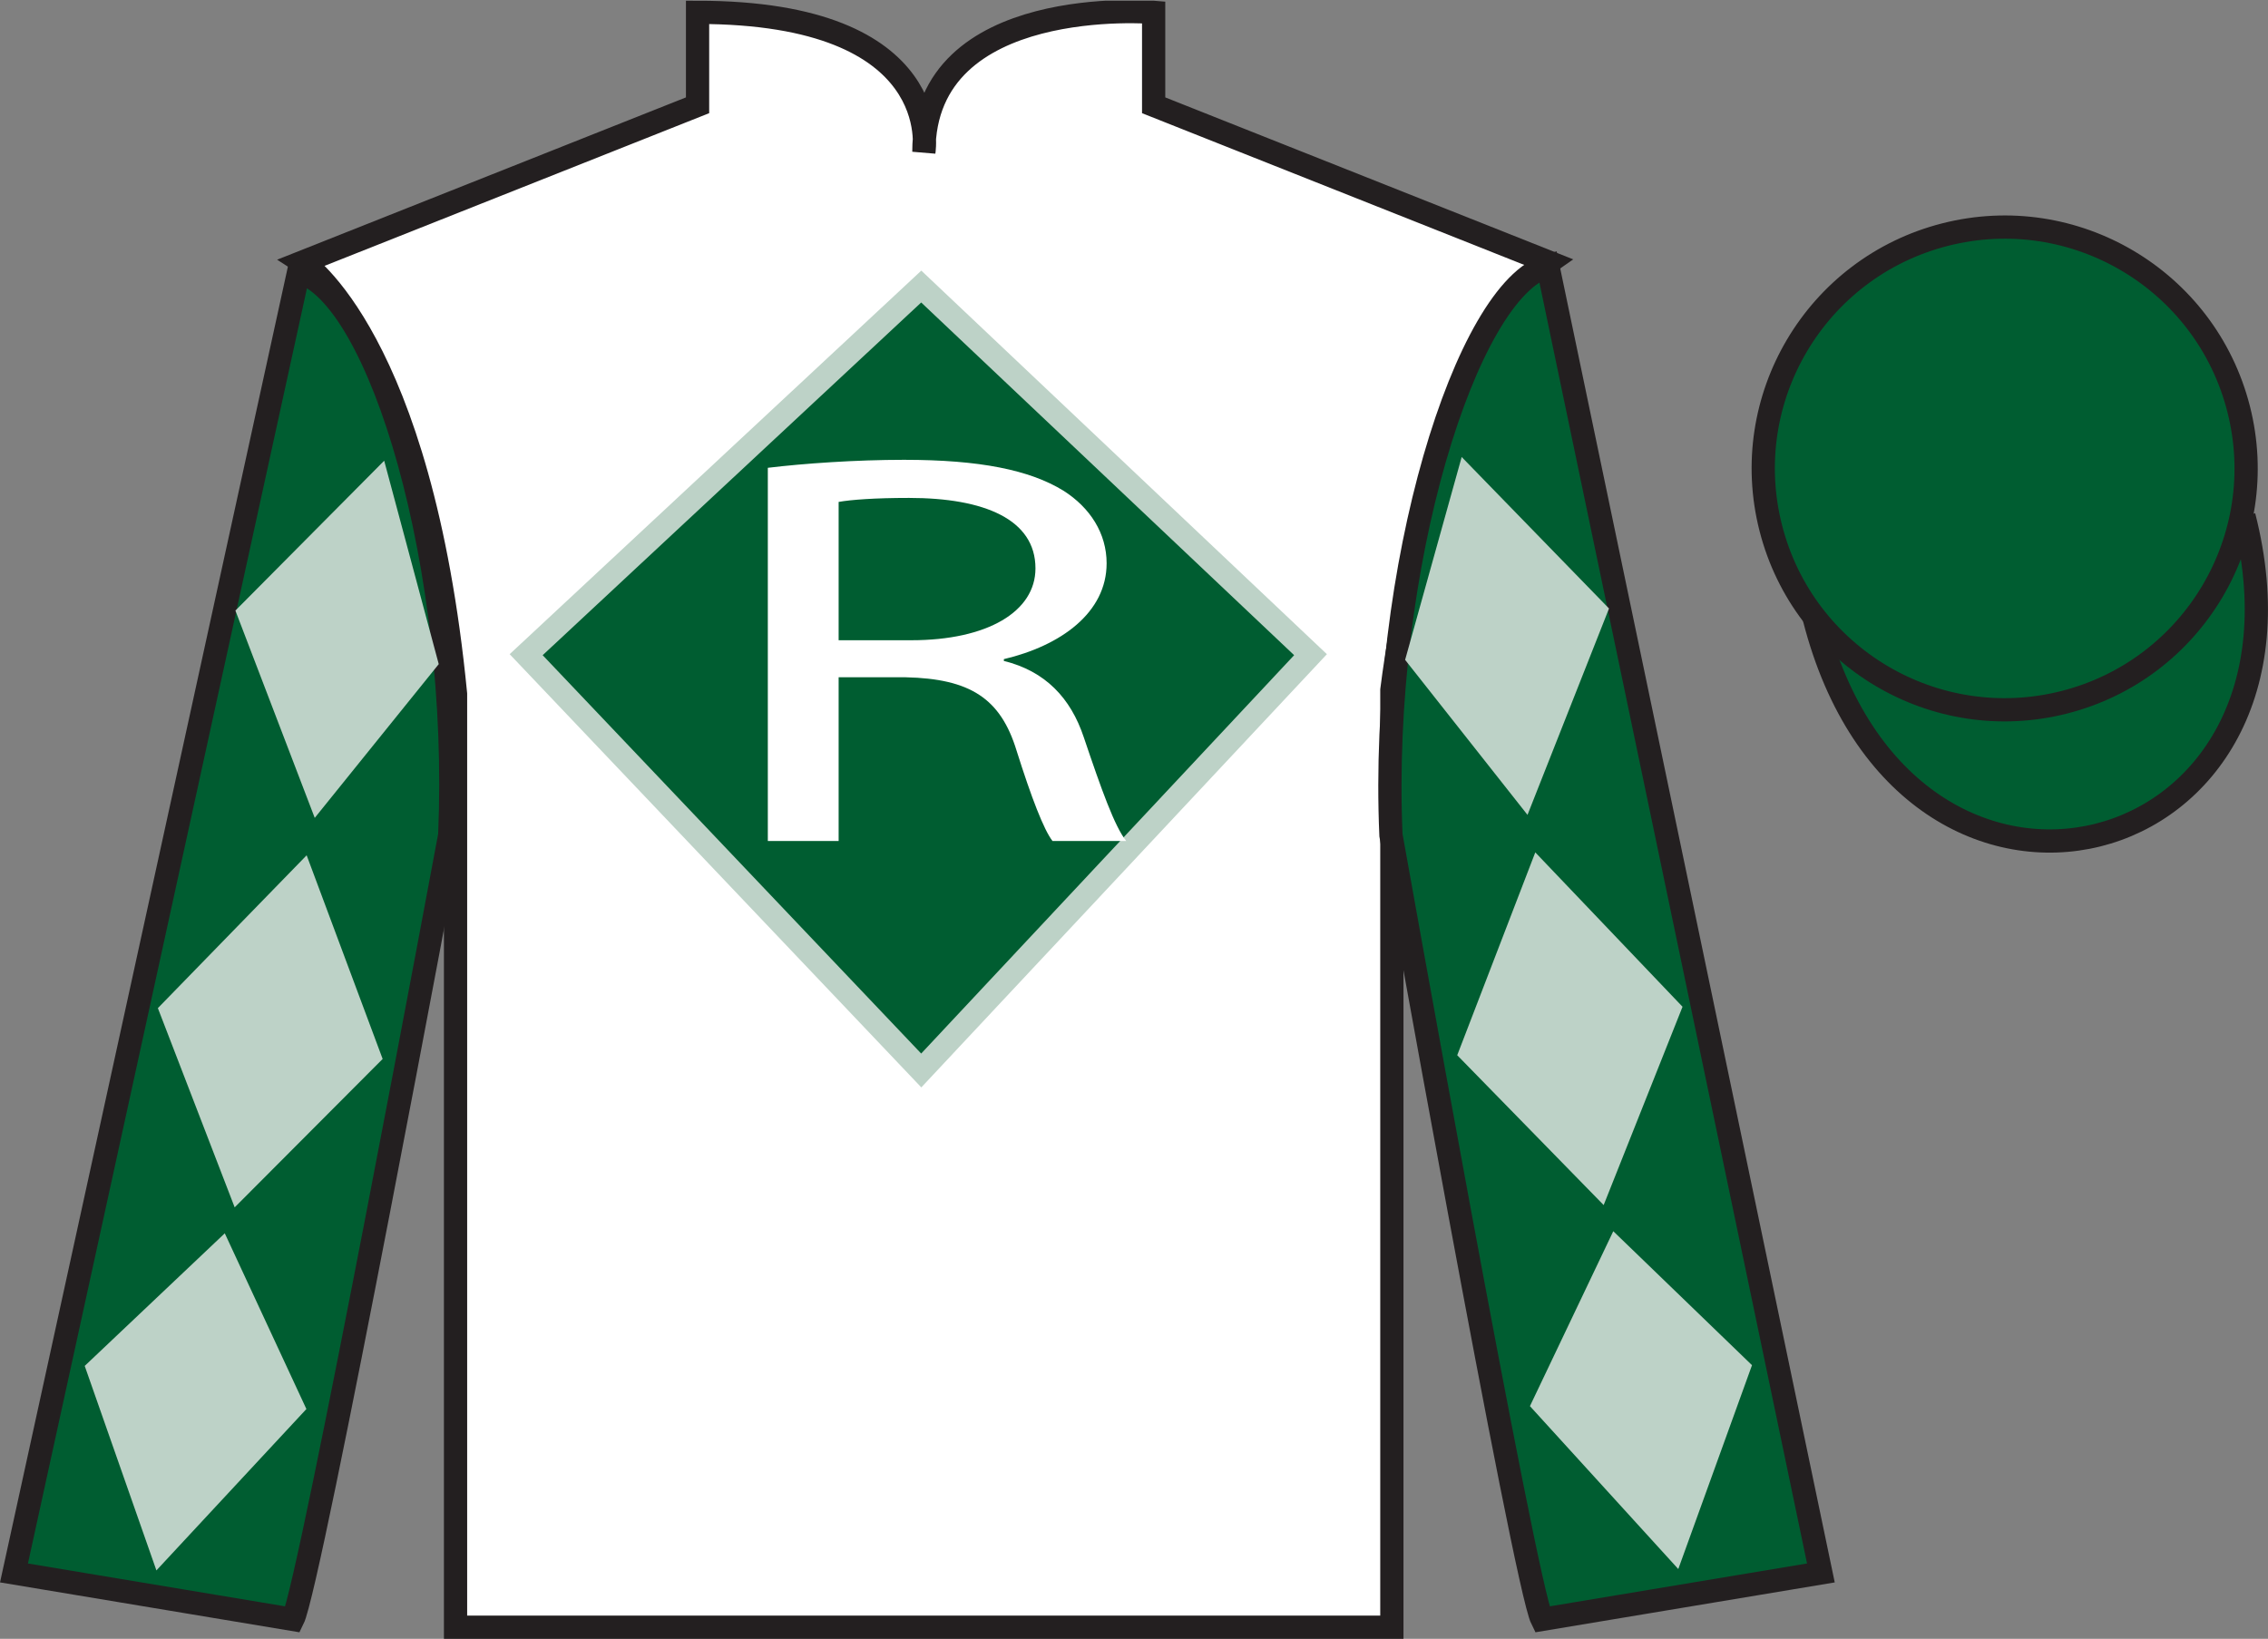 <?xml version="1.0" encoding="UTF-8"?>
<svg xmlns="http://www.w3.org/2000/svg" xmlns:xlink="http://www.w3.org/1999/xlink" width="97.59pt" height="70.53pt" viewBox="0 0 97.59 70.53" version="1.1">
<rect x="0" y="0" width="97.59" height="70.53" fill="#808080" stroke="none"/>
<defs>
<g>
<symbol overflow="visible" id="glyph0-0">
<path style="stroke:none;" d="M 0 0 L 17.562 0 L 17.562 -16.906 L 0 -16.906 L 0 0 Z M 8.781 -9.547 L 2.812 -15.703 L 14.75 -15.703 L 8.781 -9.547 Z M 9.828 -8.453 L 15.812 -14.609 L 15.812 -2.297 L 9.828 -8.453 Z M 2.812 -1.203 L 8.781 -7.375 L 14.75 -1.203 L 2.812 -1.203 Z M 1.75 -14.609 L 7.734 -8.453 L 1.75 -2.297 L 1.75 -14.609 Z M 1.75 -14.609 "/>
</symbol>
<symbol overflow="visible" id="glyph0-1">
<path style="stroke:none;" d="M 2.672 0 L 5.719 0 L 5.719 -7.047 L 8.609 -7.047 C 11.375 -6.984 12.688 -6.141 13.375 -3.891 C 14.016 -1.859 14.547 -0.484 14.922 0 L 18.094 0 C 17.594 -0.625 17.031 -2.203 16.266 -4.469 C 15.703 -6.156 14.609 -7.312 12.828 -7.75 L 12.828 -7.828 C 15.281 -8.406 17.25 -9.828 17.25 -11.953 C 17.25 -13.234 16.547 -14.344 15.391 -15.078 C 13.938 -15.969 11.797 -16.406 8.531 -16.406 C 6.469 -16.406 4.219 -16.25 2.672 -16.062 L 2.672 0 Z M 5.719 -14.594 C 6.25 -14.688 7.266 -14.766 8.75 -14.766 C 11.984 -14.766 14.188 -13.844 14.188 -11.734 C 14.188 -9.875 12.125 -8.641 8.844 -8.641 L 5.719 -8.641 L 5.719 -14.594 Z M 5.719 -14.594 "/>
</symbol>
</g>
<clipPath id="clip1">
  <path d="M 0 70.531 L 97.59 70.531 L 97.59 0.031 L 0 0.031 L 0 70.531 Z M 0 70.531 "/>
</clipPath>
</defs>
<g id="surface0">
<g clip-path="url(#clip1)" clip-rule="nonzero">
<path style=" stroke:none;fill-rule:nonzero;fill:rgb(100%,100%,100%);fill-opacity:1;" d="M 13.016 11.281 C 13.016 11.281 18.102 14.531 19.602 29.863 C 19.602 29.863 19.602 44.863 19.602 70.031 L 59.891 70.031 L 59.891 29.695 C 59.891 29.695 61.684 14.695 66.641 11.281 L 49.641 4.531 L 49.641 0.531 C 49.641 0.531 39.754 -0.305 39.754 6.531 C 39.754 6.531 40.766 0.531 30.016 0.531 L 30.016 4.531 L 13.016 11.281 "/>
<path style="fill:none;stroke-width:10;stroke-linecap:butt;stroke-linejoin:miter;stroke:rgb(13.73%,12.16%,12.549%);stroke-opacity:1;stroke-miterlimit:4;" d="M 130.156 592.487 C 130.156 592.487 181.016 559.987 196.016 406.667 C 196.016 406.667 196.016 256.667 196.016 4.987 L 598.906 4.987 L 598.906 408.347 C 598.906 408.347 616.836 558.347 666.406 592.487 L 496.406 659.987 L 496.406 699.987 C 496.406 699.987 397.539 708.347 397.539 639.987 C 397.539 639.987 407.656 699.987 300.156 699.987 L 300.156 659.987 L 130.156 592.487 Z M 130.156 592.487 " transform="matrix(0.1,0,0,-0.1,0,70.53)"/>
<path style=" stroke:none;fill-rule:nonzero;fill:rgb(0%,36.333%,19.509%);fill-opacity:1;" d="M 12.602 69.695 C 13.352 68.195 19.352 35.945 19.352 35.945 C 19.852 24.445 16.352 12.695 12.852 11.695 L 0.602 67.695 L 12.602 69.695 "/>
<path style="fill:none;stroke-width:10;stroke-linecap:butt;stroke-linejoin:miter;stroke:rgb(13.73%,12.16%,12.549%);stroke-opacity:1;stroke-miterlimit:4;" d="M 126.016 8.347 C 133.516 23.347 193.516 345.847 193.516 345.847 C 198.516 460.847 163.516 578.347 128.516 588.347 L 6.016 28.347 L 126.016 8.347 Z M 126.016 8.347 " transform="matrix(0.1,0,0,-0.1,0,70.53)"/>
<path style=" stroke:none;fill-rule:nonzero;fill:rgb(0%,36.333%,19.509%);fill-opacity:1;" d="M 78.352 67.695 L 66.602 11.445 C 63.102 12.445 59.352 24.445 59.852 35.945 C 59.852 35.945 65.602 68.195 66.352 69.695 L 78.352 67.695 "/>
<path style="fill:none;stroke-width:10;stroke-linecap:butt;stroke-linejoin:miter;stroke:rgb(13.73%,12.16%,12.549%);stroke-opacity:1;stroke-miterlimit:4;" d="M 783.516 28.347 L 666.016 590.847 C 631.016 580.847 593.516 460.847 598.516 345.847 C 598.516 345.847 656.016 23.347 663.516 8.347 L 783.516 28.347 Z M 783.516 28.347 " transform="matrix(0.1,0,0,-0.1,0,70.53)"/>
<path style="fill-rule:nonzero;fill:rgb(0%,36.333%,19.509%);fill-opacity:1;stroke-width:10;stroke-linecap:butt;stroke-linejoin:miter;stroke:rgb(13.73%,12.16%,12.549%);stroke-opacity:1;stroke-miterlimit:4;" d="M 780.664 439.245 C 820.391 283.62 1004.336 331.198 965.547 483.191 " transform="matrix(0.1,0,0,-0.1,0,70.53)"/>
<path style=" stroke:none;fill-rule:nonzero;fill:rgb(0%,36.333%,19.509%);fill-opacity:1;" d="M 88.828 30.223 C 94.387 28.805 97.742 23.148 96.324 17.594 C 94.906 12.035 89.25 8.68 83.691 10.098 C 78.133 11.516 74.777 17.172 76.195 22.727 C 77.613 28.285 83.27 31.641 88.828 30.223 "/>
<path style="fill:none;stroke-width:10;stroke-linecap:butt;stroke-linejoin:miter;stroke:rgb(13.73%,12.16%,12.549%);stroke-opacity:1;stroke-miterlimit:4;" d="M 888.281 403.073 C 943.867 417.253 977.422 473.816 963.242 529.362 C 949.062 584.948 892.5 618.503 836.914 604.323 C 781.328 590.144 747.773 533.581 761.953 478.034 C 776.133 422.448 832.695 388.894 888.281 403.073 Z M 888.281 403.073 " transform="matrix(0.1,0,0,-0.1,0,70.53)"/>
<path style=" stroke:none;fill-rule:nonzero;fill:rgb(0%,36.333%,19.509%);fill-opacity:1;" d="M 39.641 12.332 L 22.641 28.176 L 39.641 46.07 L 56.391 28.176 L 39.641 12.332 "/>
<path style="fill:none;stroke-width:10;stroke-linecap:butt;stroke-linejoin:miter;stroke:rgb(73.967%,82.159%,77.908%);stroke-opacity:1;stroke-miterlimit:4;" d="M 396.406 581.98 L 226.406 423.542 L 396.406 244.597 L 563.906 423.542 L 396.406 581.98 Z M 396.406 581.98 " transform="matrix(0.1,0,0,-0.1,0,70.53)"/>
<g style="fill:rgb(100%,100%,100%);fill-opacity:1;">
  <use xlink:href="#glyph0-1" x="30.367" y="36.195"/>
</g>
<path style=" stroke:none;fill-rule:nonzero;fill:rgb(73.967%,82.159%,77.908%);fill-opacity:1;" d="M 10.129 26.277 L 16.531 19.828 L 18.879 28.582 L 13.543 35.199 L 10.129 26.277 "/>
<path style=" stroke:none;fill-rule:nonzero;fill:rgb(73.967%,82.159%,77.908%);fill-opacity:1;" d="M 13.195 36.809 L 6.793 43.387 L 10.098 51.961 L 16.465 45.574 L 13.195 36.809 "/>
<path style=" stroke:none;fill-rule:nonzero;fill:rgb(73.967%,82.159%,77.908%);fill-opacity:1;" d="M 9.672 53.078 L 3.645 58.785 L 6.73 67.586 L 13.184 60.641 L 9.672 53.078 "/>
<path style=" stroke:none;fill-rule:nonzero;fill:rgb(73.967%,82.159%,77.908%);fill-opacity:1;" d="M 69.234 26.188 L 62.895 19.668 L 60.461 28.398 L 65.727 35.07 L 69.234 26.188 "/>
<path style=" stroke:none;fill-rule:nonzero;fill:rgb(73.967%,82.159%,77.908%);fill-opacity:1;" d="M 66.062 36.684 L 72.398 43.328 L 69.004 51.863 L 62.703 45.414 L 66.062 36.684 "/>
<path style=" stroke:none;fill-rule:nonzero;fill:rgb(73.967%,82.159%,77.908%);fill-opacity:1;" d="M 69.418 52.988 L 75.387 58.754 L 72.215 67.527 L 65.832 60.516 L 69.418 52.988 "/>
</g>
</g>
</svg>
